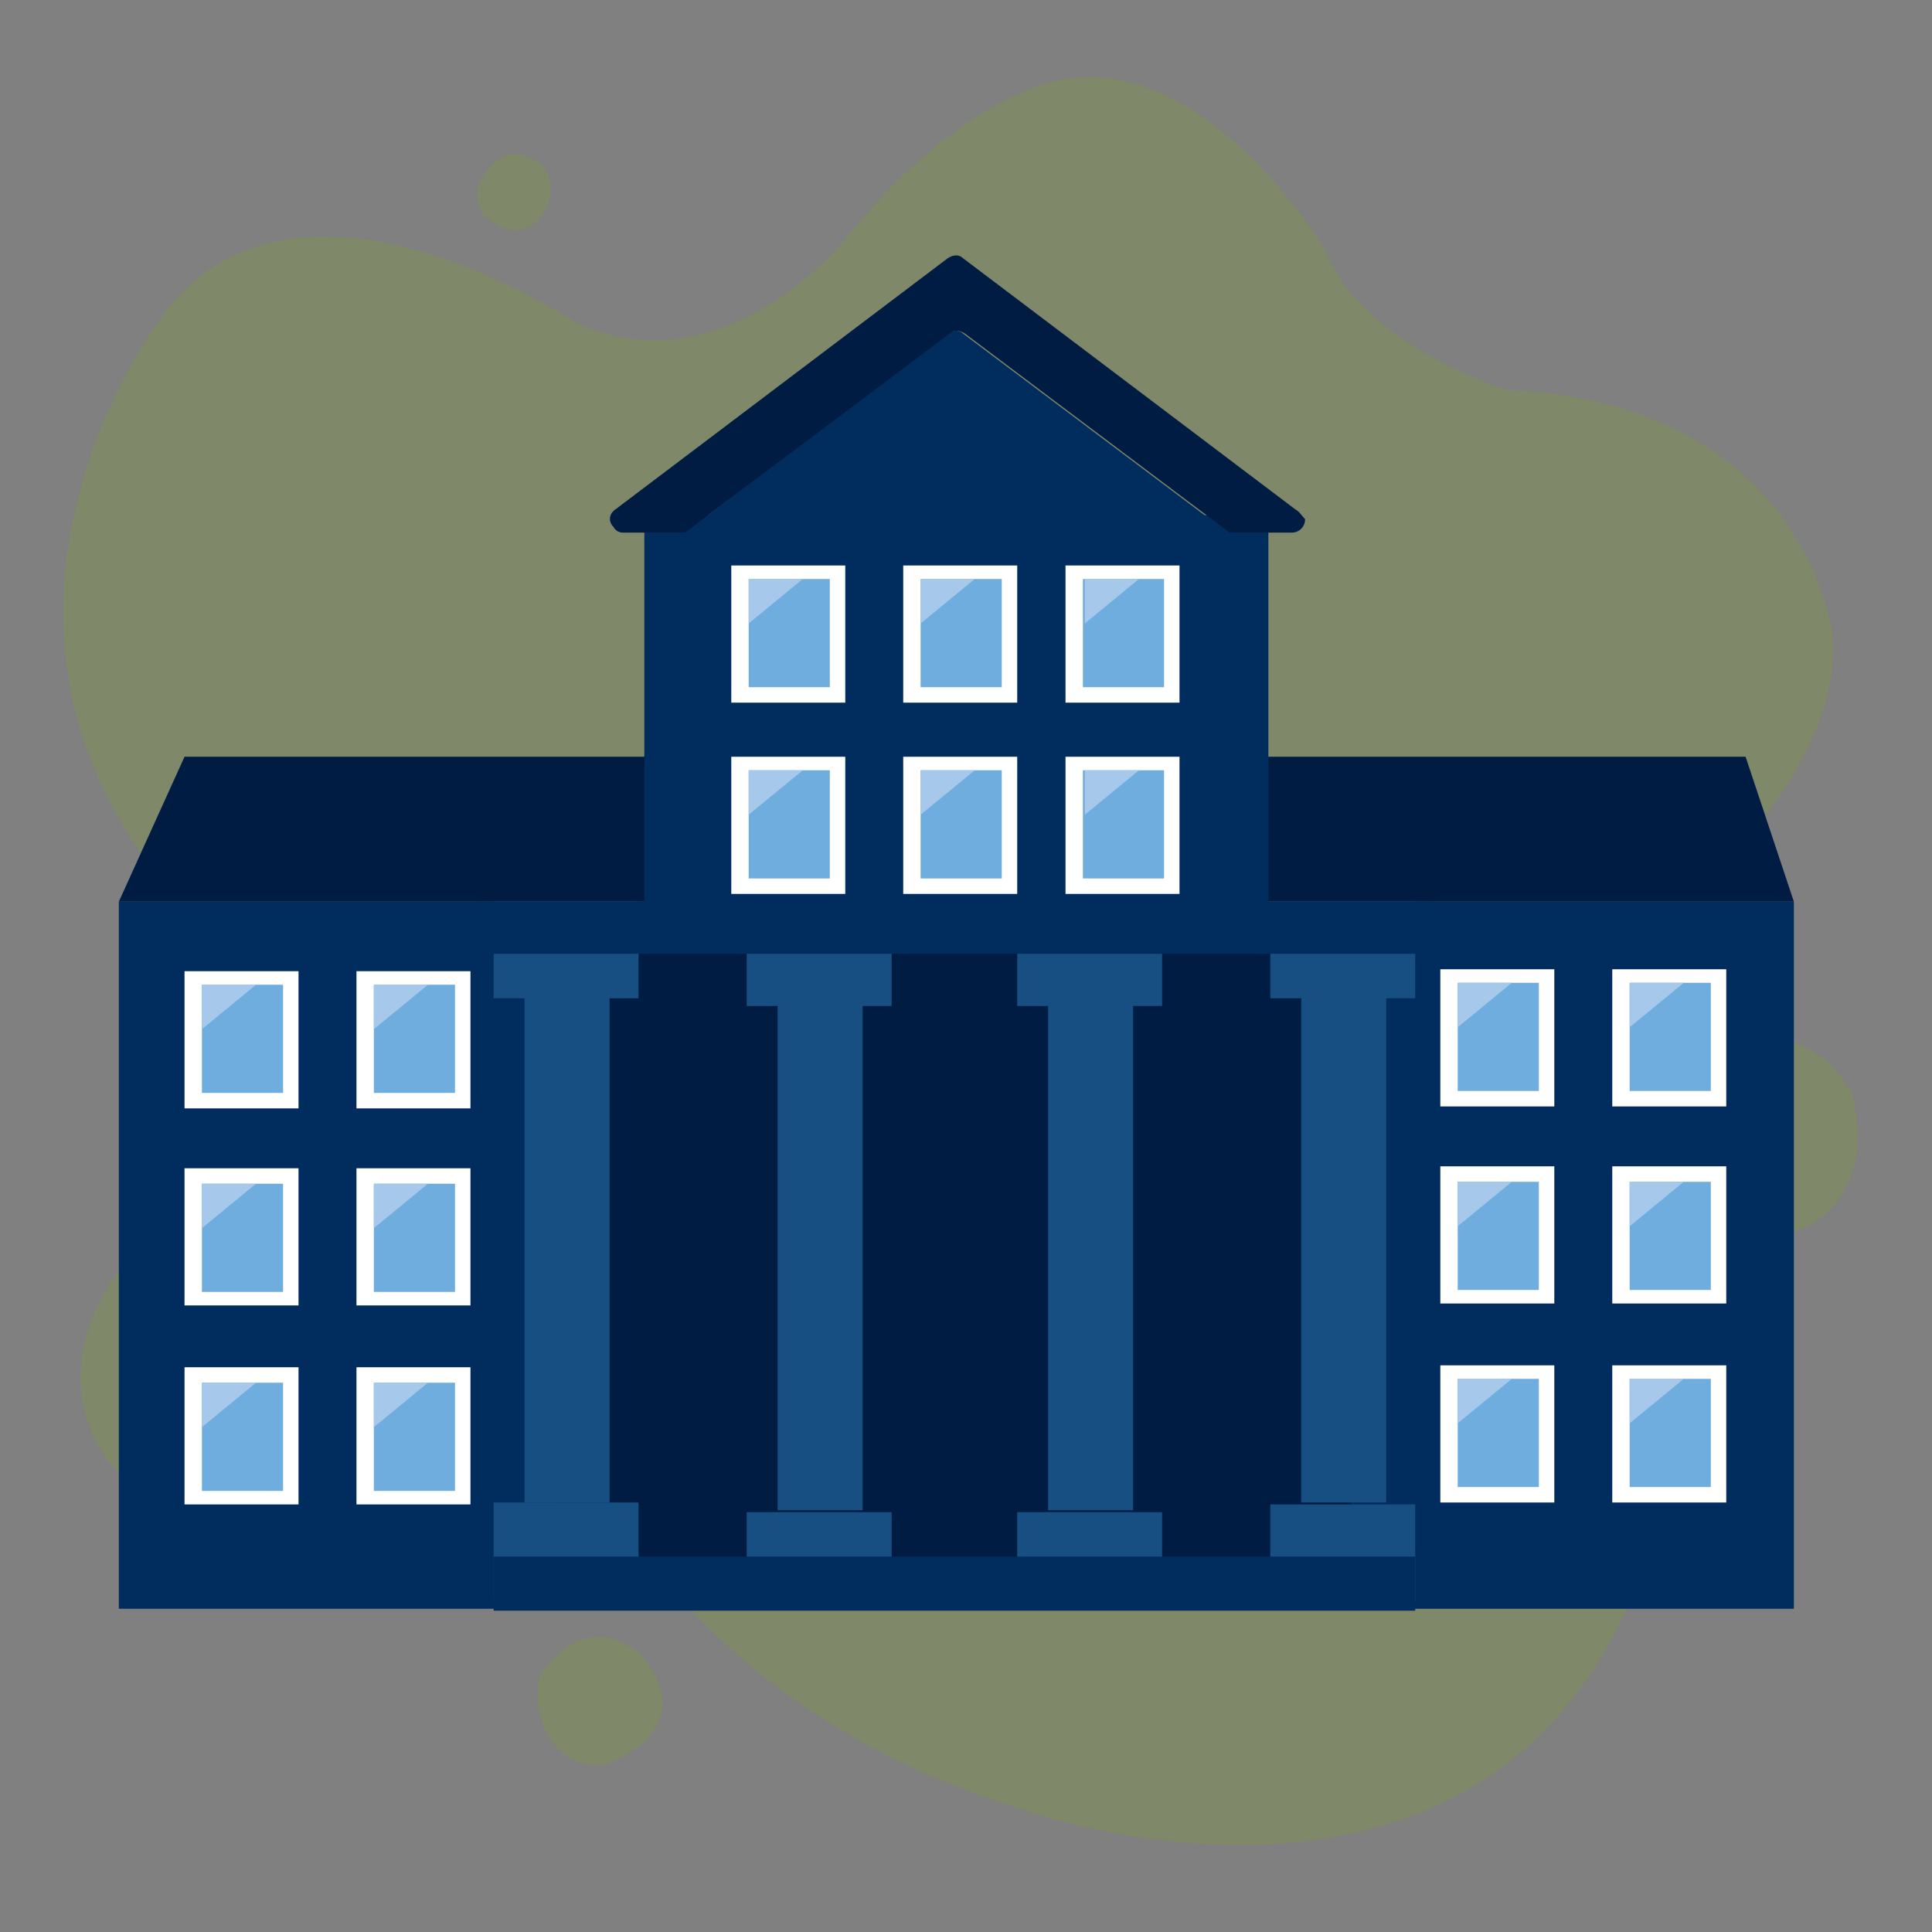<svg xmlns="http://www.w3.org/2000/svg" xml:space="preserve" id="Layer_1" x="0" y="0" version="1.1" viewBox="0 0 100 100"><rect x="0" y="0" width="100" height="100" fill="#808080" stroke="none"/><style>.st1{opacity:.3;fill:#7eaf00;enable-background:new}.st2{fill:#001c43}.st3{fill:#002d5e}.st4{fill:#fff}.st5{fill:#70addf}.st6{fill:#a6c9eb}.st7{fill:#184f83}</style><g id="Group_3217" transform="translate(-4.849 -6.131)"><g id="Group_2964" opacity=".6"><path id="Path_2676" d="M95.9 60s-4.1 1.2-3.5 5.6c0 0 1.2 5.3 5.8 4.1 0 0 3.9-1.5 2.5-7-.1 0-1.4-3.1-4.8-2.7z" class="st1"/><g id="Group_2963"><path id="Path_2677" d="M31.5 14.1s2.2.1 1.8 2.3c0 0-.8 3-3.4.9 0 0-1.1-1.3.6-2.8 0 0 .6-.5 1-.4z" class="st1"/><path id="Path_2678" d="M17.4 57.4s4.1 4.4-.2 8.8c0 0-11.2 6.7-7.4 14.5 0 0 4.2 10.2 24.9-.3 0 0 4.5 13.7 23.1 19.4 0 0 22.8 8.3 31.3-10.5 0 0 5.3-11.4-1-19.7 0 0-8-7.8 2.4-15.3 0 0 9.8-7.7 9.2-15.2 0 0-1.2-12.1-16.9-12.8 0 0-7.5-2.3-9.4-7.3 0 0-7.3-12.2-15.8-8 0 0-4.2 1.5-9 7.5 0 0-6.3 7.9-14 4.3 0 0-14.7-9.9-21.5-.1 0 0-10.8 14.2-.6 28.1l4.9 6.6z" class="st1"/><path id="Path_2679" d="M32.9 92.7s2-3.3 4.9-1.1c0 0 3.8 3.4-1.4 5.8 0 0-2.9.8-3.7-2.9 0 0-.2-1.2.2-1.8z" class="st1"/></g></g><g id="Group_3003"><path id="Path_2680" d="M97.7 52.8H11l3.4-7.5h80.8l2.5 7.5z" class="st2"/><g id="Group_3002"><path id="Rectangle_2272" d="M11 52.8h86.7v36.6H11z" class="st3"/><path id="Rectangle_2273" d="M38.2 32.8h32.3v22.1H38.2z" class="st3"/><g id="Group_2985"><g id="Group_2973"><g id="Group_2967"><g id="Group_2965"><path id="Rectangle_2274" d="M88.3 66.5h5.9v7.1h-5.9z" class="st4"/><path id="Rectangle_2275" d="M89.2 67.3h4.2v5.6h-4.2z" class="st5"/><path id="Path_2681" d="M92 67.3h-2.8v2.3l2.8-2.3z" class="st6"/></g><g id="Group_2966"><path id="Rectangle_2276" d="M79.4 66.5h5.9v7.1h-5.9z" class="st4"/><path id="Rectangle_2277" d="M80.3 67.3h4.2v5.6h-4.2z" class="st5"/><path id="Path_2682" d="M83.1 67.3h-2.8v2.3l2.8-2.3z" class="st6"/></g></g><g id="Group_2968"><path id="Rectangle_2278" d="M88.3 56.3h5.9v7.1h-5.9z" class="st4"/><path id="Rectangle_2279" d="M89.2 57h4.2v5.6h-4.2z" class="st5"/><path id="Path_2683" d="M92 57h-2.8v2.3L92 57z" class="st6"/></g><g id="Group_2969"><path id="Rectangle_2280" d="M79.4 56.3h5.9v7.1h-5.9z" class="st4"/><path id="Rectangle_2281" d="M80.3 57h4.2v5.6h-4.2z" class="st5"/><path id="Path_2684" d="M83.1 57h-2.8v2.3l2.8-2.3z" class="st6"/></g><g id="Group_2972"><g id="Group_2970"><path id="Rectangle_2282" d="M88.3 76.8h5.9v7.1h-5.9z" class="st4"/><path id="Rectangle_2283" d="M89.2 77.5h4.2v5.6h-4.2z" class="st5"/><path id="Path_2685" d="M92 77.5h-2.8v2.3l2.8-2.3z" class="st6"/></g><g id="Group_2971"><path id="Rectangle_2284" d="M79.4 76.8h5.9v7.1h-5.9z" class="st4"/><path id="Rectangle_2285" d="M80.3 77.5h4.2v5.6h-4.2z" class="st5"/><path id="Path_2686" d="M83.1 77.5h-2.8v2.3l2.8-2.3z" class="st6"/></g></g></g><g id="Group_2984"><g id="Group_2976"><g id="Group_2974"><path id="Rectangle_2286" d="M23.3 66.6h5.9v7.1h-5.9z" class="st4"/><path id="Rectangle_2287" d="M24.2 67.4h4.2V73h-4.2z" class="st5"/><path id="Path_2687" d="M27 67.4h-2.8v2.3l2.8-2.3z" class="st6"/></g><g id="Group_2975"><path id="Rectangle_2288" d="M14.4 66.6h5.9v7.1h-5.9z" class="st4"/><path id="Rectangle_2289" d="M15.3 67.4h4.2V73h-4.2z" class="st5"/><path id="Path_2688" d="M18.1 67.4h-2.8v2.3l2.8-2.3z" class="st6"/></g></g><g id="Group_2983"><g id="Group_2979"><g id="Group_2977"><path id="Rectangle_2290" d="M23.3 56.4h5.9v7.1h-5.9z" class="st4"/><path id="Rectangle_2291" d="M24.2 57.1h4.2v5.6h-4.2z" class="st5"/><path id="Path_2689" d="M27 57.1h-2.8v2.3l2.8-2.3z" class="st6"/></g><g id="Group_2978"><path id="Rectangle_2292" d="M14.4 56.4h5.9v7.1h-5.9z" class="st4"/><path id="Rectangle_2293" d="M15.3 57.1h4.2v5.6h-4.2z" class="st5"/><path id="Path_2690" d="M18.1 57.1h-2.8v2.3l2.8-2.3z" class="st6"/></g></g><g id="Group_2982"><g id="Group_2980"><path id="Rectangle_2294" d="M23.3 76.9h5.9V84h-5.9z" class="st4"/><path id="Rectangle_2295" d="M24.2 77.7h4.2v5.6h-4.2z" class="st5"/><path id="Path_2691" d="M27 77.7h-2.8V80l2.8-2.3z" class="st6"/></g><g id="Group_2981"><path id="Rectangle_2296" d="M14.4 76.9h5.9V84h-5.9z" class="st4"/><path id="Rectangle_2297" d="M15.3 77.7h4.2v5.6h-4.2z" class="st5"/><path id="Path_2692" d="M18.1 77.7h-2.8V80l2.8-2.3z" class="st6"/></g></g></g></g></g><path id="Rectangle_2298" d="M33.5 52.9h41.3V89H33.5z" class="st2"/><g id="Group_2988"><g id="Group_2986"><path id="Rectangle_2299" d="M45.1 55.7h4.4v28.6h-4.4z" class="st7"/><path id="Rectangle_2300" d="M43.5 84.4H51v5h-7.5z" class="st7"/><path id="Rectangle_2301" d="M43.5 53.2H51v5h-7.5z" class="st7"/></g><g id="Group_2987"><path id="Rectangle_2302" d="M59.1 55.7h4.4v28.6h-4.4z" class="st7"/><path id="Rectangle_2303" d="M57.5 84.4H65v5h-7.5z" class="st7"/><path id="Rectangle_2304" d="M57.5 53.2H65v5h-7.5z" class="st7"/></g></g><g id="Group_2991"><g id="Group_2989"><path id="Rectangle_2305" d="M32 55.3h4.4v28.6H32z" class="st7"/><path id="Rectangle_2306" d="M30.4 83.9h7.5v5h-7.5z" class="st7"/><path id="Rectangle_2307" d="M30.4 52.8h7.5v5h-7.5z" class="st7"/></g><g id="Group_2990"><path id="Rectangle_2308" d="M72.2 55.3h4.4v28.6h-4.4z" class="st7"/><path id="Rectangle_2309" d="M70.6 84h7.5v5h-7.5z" class="st7"/><path id="Rectangle_2310" d="M70.6 52.8h7.5v5h-7.5z" class="st7"/></g></g><path id="Rectangle_2311" d="M30.4 86.7h47.7v2.8H30.4z" class="st3"/><path id="Rectangle_2312" d="M29.7 52.8H79v2.7H29.7z" class="st3"/><path id="Path_2693" d="M54.7 23.4c-.2-.2-.5-.2-.8 0L40.3 33.7h28.1L54.7 23.4z" class="st3"/><path id="Path_2694" d="m71.9 32.5-17.2-13c-.2-.2-.5-.2-.8 0l-17.2 13c-.3.2-.4.6-.1.9.1.2.3.3.5.3h3.2L54 23.4c.2-.2.5-.2.8 0l13.7 10.3h3.2c.4 0 .7-.3.7-.7-.2-.2-.3-.4-.5-.5z" class="st2"/><g id="Group_3001"><g id="Group_2994"><g id="Group_2992"><path id="Rectangle_2313" d="M51.6 45.3h5.9v7.1h-5.9z" class="st4"/><path id="Rectangle_2314" d="M52.5 46h4.2v5.6h-4.2z" class="st5"/><path id="Path_2695" d="M55.3 46h-2.8v2.3l2.8-2.3z" class="st6"/></g><g id="Group_2993"><path id="Rectangle_2315" d="M42.7 45.3h5.9v7.1h-5.9z" class="st4"/><path id="Rectangle_2316" d="M43.6 46h4.2v5.6h-4.2z" class="st5"/><path id="Path_2696" d="M46.4 46h-2.8v2.3l2.8-2.3z" class="st6"/></g></g><g id="Group_2997"><g id="Group_2995"><path id="Rectangle_2317" d="M51.6 35.4h5.9v7.1h-5.9z" class="st4"/><path id="Rectangle_2318" d="M52.5 36.1h4.2v5.6h-4.2z" class="st5"/><path id="Path_2697" d="M55.3 36.1h-2.8v2.3l2.8-2.3z" class="st6"/></g><g id="Group_2996"><path id="Rectangle_2319" d="M42.7 35.4h5.9v7.1h-5.9z" class="st4"/><path id="Rectangle_2320" d="M43.6 36.1h4.2v5.6h-4.2z" class="st5"/><path id="Path_2698" d="M46.4 36.1h-2.8v2.3l2.8-2.3z" class="st6"/></g></g><g id="Group_3000"><g id="Group_2998"><path id="Rectangle_2321" d="M60 35.4h5.9v7.1H60z" class="st4"/><path id="Rectangle_2322" d="M60.9 36.1h4.2v5.6h-4.2z" class="st5"/><path id="Path_2699" d="M63.8 36.1H61v2.3l2.8-2.3z" class="st6"/></g><g id="Group_2999"><path id="Rectangle_2323" d="M60 45.3h5.9v7.1H60z" class="st4"/><path id="Rectangle_2324" d="M60.9 46h4.2v5.6h-4.2z" class="st5"/><path id="Path_2700" d="M63.8 46H61v2.3l2.8-2.3z" class="st6"/></g></g></g></g></g></g></svg>